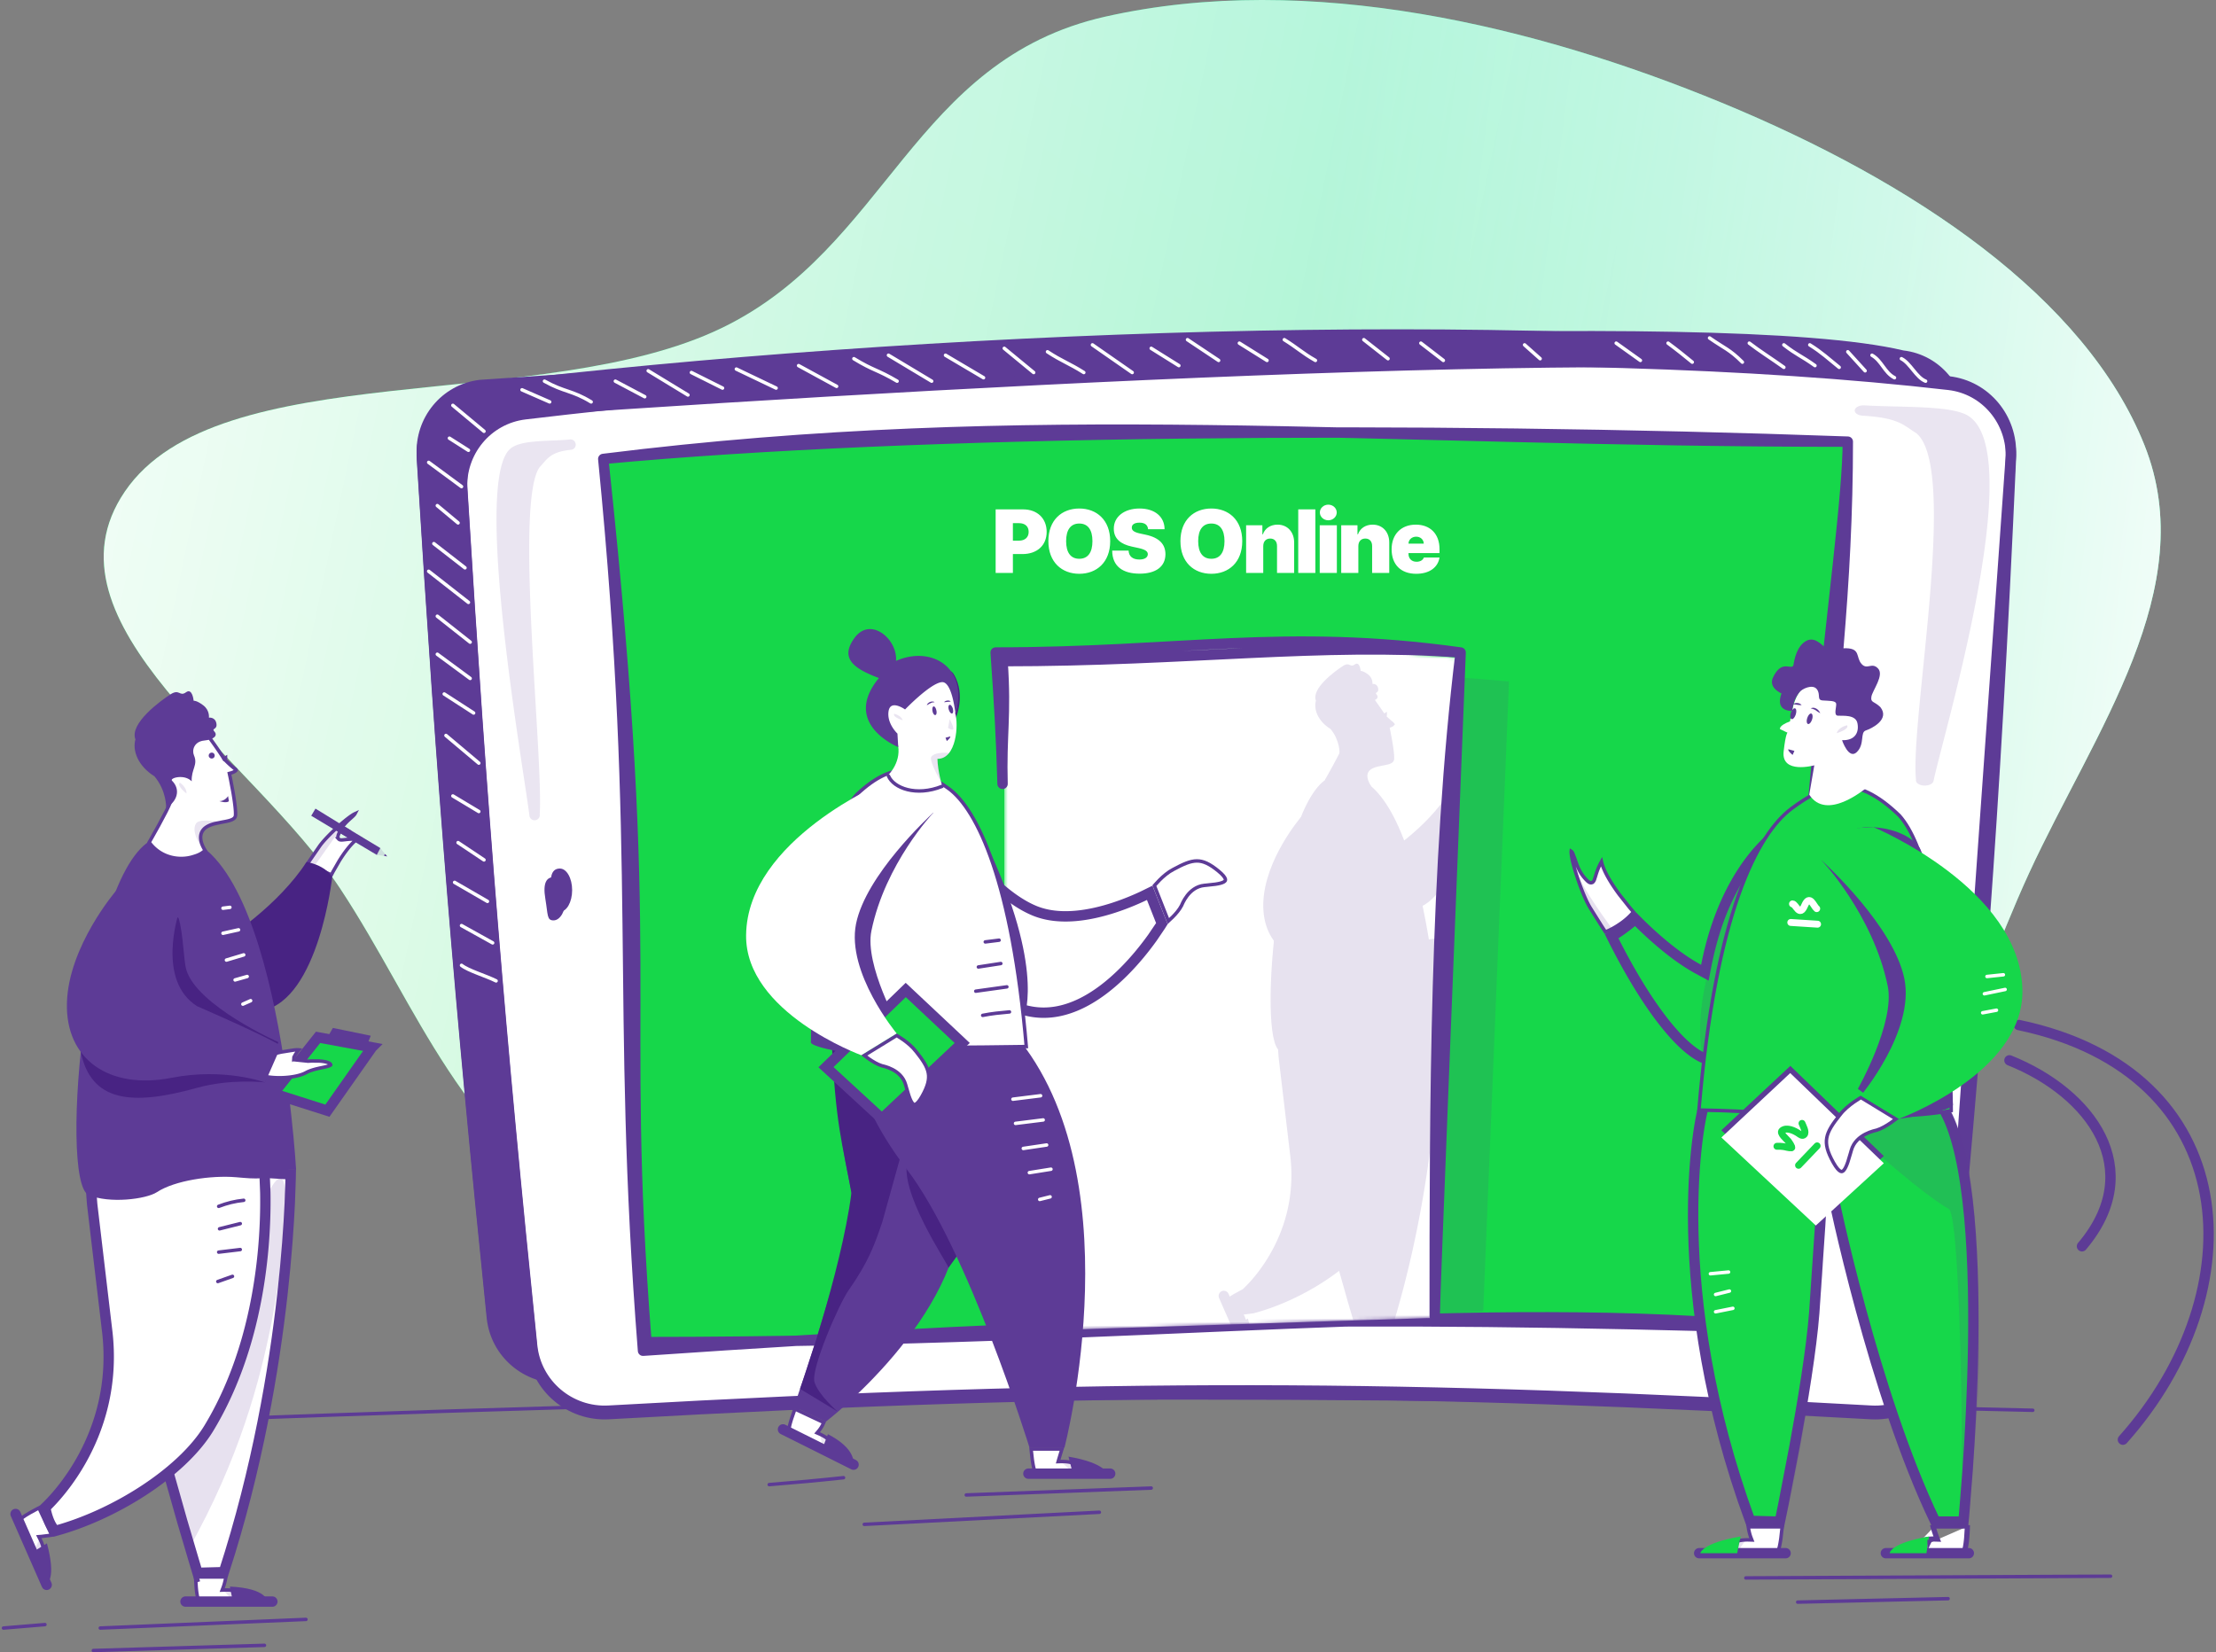 <?xml version="1.0" encoding="UTF-8"?> <svg xmlns="http://www.w3.org/2000/svg" xmlns:xlink="http://www.w3.org/1999/xlink" xmlns:v="https://vecta.io/nano" width="641" height="478" fill="none"><rect width="100%" height="100%" fill="#808080" stroke="none"/><style><![CDATA[.B{fill:#5d3b96}.C{stroke:#5d3b96}.D{fill:#fff}.E{stroke-width:3}.F{stroke-linecap:round}.G{opacity:.15}.H{opacity:.13}.I{fill:#16d74a}.J{stroke:#fff}.K{fill:#482383}.L{stroke-linejoin:round}.M{fill-rule:evenodd}]]></style><g class="M"><use xlink:href="#E" fill="url(#B)"></use><use xlink:href="#E" fill="url(#C)"></use><use xlink:href="#E" fill="url(#D)"></use></g><path d="M57 410.772c202.5-7.5 303-8.272 531-2.772" class="C F"></path><g class="B"><path d="M550.57 102.384c-113.268-13.102-283.251-6.837-411.83 8.506-10.948 1.306-18.876 10.974-18.2 21.979 5.954 96.853 10.887 157.253 20.245 248.466 1.147 11.176 10.948 19.445 22.164 18.814 144.842-8.147 230.789-7.495 365.153.005 11.28.629 21.105-7.749 22.169-18.997 8.588-90.812 13.512-151.281 18.255-257.338.482-10.769-7.247-20.196-17.956-21.435z"></path><path d="M550.57 101.384c-52.717-12.571-267.144-1.537-411.83 8.506-10.948 1.306-18.876 10.974-18.2 21.979 5.954 96.853 10.887 157.253 20.245 248.467 1.147 11.175 10.948 19.444 22.164 18.813 144.842-8.146 230.789-7.495 365.153.005 11.28.629 21.105-7.749 22.169-18.997l18.255-257.338c.482-10.769-7.247-20.196-17.956-21.435z"></path></g><g class="D"><use xlink:href="#F"></use><use xlink:href="#G"></use></g><g class="C E L"><use xlink:href="#F"></use><use xlink:href="#G"></use></g><g class="I"><path d="M185.998 390.772c-8-102 0-141.5-11.5-258 124-15.5 222.5-5 360-5 0 82.5-17.5 147.5-17.5 256.5-127.301-3.794-199.739-2.529-331 6.5z"></path><path d="M186.998 388.272c-8-102 3.5-106.5-12.5-255.5 90.5-8.5 235.5-9.5 360-5 0 30-17.5 126-17.5 256.5-90.5-9-183 4-330 4z"></path></g><path d="M174.498 132.772c11.5 116.5 3.5 156 11.5 258 131.261-9.029 203.699-10.294 331-6.5m-342.5-251.5c124-15.5 222.5-5 360-5m-360 5c16 149 4.5 153.5 12.5 255.5 147 0 239.5-13 330-4m-342.5-251.5c90.5-8.5 235.5-9.5 360-5m-17.5 256.5c0-109 17.5-174 17.5-256.5m-17.5 256.5c0-130.5 17.5-226.5 17.5-256.5" class="C E F L"></path><path d="M305.5 383.272l123.529-3.818 7.471-182.315c-44.388-3.891-73.321-3.754-131 0v186.133z" class="B H"></path><mask id="A" maskUnits="userSpaceOnUse" x="290" y="187" width="132" height="199"><path d="M290.5 385.272l124-4 7.5-191c-44.558-4.077-73.6-3.933-131.5 0v195z" class="D"></path></mask><g mask="url(#A)"><path d="M290.5 385.272l124-4 7.5-191c-44.558-4.077-73.6-3.933-131.5 0v195z" class="D"></path><g class="G"><path d="M395.024 388.686l-1.434.436 1.434-.437zm5.022-1.169l-5.332.141-.688-2.29-2.633-8.908-7.981-28.254c-2.899-10.684-5.789-21.917-7.945-31.595-1.918-8.611-3.223-15.862-3.475-20.403l36.601 3.142 6.225.383-.01.503a210.93 210.93 0 0 1-.195 5.601c-.228 4.841-.69 11.784-1.628 20.178-1.851 16.552-5.55 38.715-12.939 61.502zm-6.227.129c-.023-.002-.019-.002 0 0z" class="B C E"></path><path d="M386.258 356.974s4.267 22.901 6.219 25.755c11.39-20.228 15.91-37.855 18.296-49.739 2.712-13.473 4.592-32.112 2.17-32.69-1.555-.361-4.484 6.502-6.689 12.245-7.847 15.713-12.113 28.717-19.996 44.429z" class="B G"></path><path d="M359.723 379.801l-.741.062.337.663c1.104 2.172.993 3.657.67 4.569a3.38 3.38 0 0 1-.449.858l-.458-.896-1.713-3.416-1.687-3.567-.53-1.28-.128-.396-.015-.063c.015-.022.044-.059.095-.113.113-.118.283-.261.504-.425.44-.325 1.027-.689 1.625-1.033l1.634-.892.282-.146 2.721 5.802-.274.042-1.873.231z" class="B C"></path><path d="M354 374.92l6.917 15.754" class="C E F"></path><path d="M360.973 381.452l-3.218 1.963 3.218 6.971c0-.036 2.134-.987 0-8.934z" class="B"></path><path d="M359.419 380.3s-1.266 2.79-1.7 3.115c1.194-.794 2.429-.81 2.429-.81l-.729-2.305z" class="B G"></path><path d="M368.767 363.421c3.963-6.934 7.523-17.059 5.88-29.756l-3.26-27.566c-.277-3.284-.389-5.846-.313-7.707.038-.931.121-1.639.237-2.151.011-.048.022-.093.033-.135l31.147 2.678 6.122.499.394.031.01.146a90.08 90.08 0 0 1 .154 3.975c.062 3.409-.017 8.229-.582 13.851-1.131 11.263-4.202 25.646-11.907 38.369-2.986 4.92-8.272 9.774-14.549 13.851-6.018 3.908-12.839 7.032-19.18 8.784-.681-.734-1.194-1.826-1.55-2.969-.204-.656-.336-1.262-.418-1.711l.169-.164a37.42 37.42 0 0 0 1.956-2.072c1.594-1.813 3.677-4.488 5.657-7.953z" class="B C E"></path><path d="M424.161 232.651l-5.166-2.216.501-.752 2.235-3.25c.905-1.268 2.946-3.313 4.813-4.922.932-.802 1.797-1.477 2.436-1.884l-.567.522-.046.041c-.75.668-1.752 1.575-2.397 2.921h0l-.325.767c-.067.198-.124.429-.091.65a.74.74 0 0 0 .162.366c.095.112.21.179.318.218.192.07.408.069.578.059l.653-.066c.589-.07 1.341-.161 2.313-.104-1.411 1.189-2.748 3.08-3.749 4.695l-1.364 2.372-.304.583z" class="B C"></path><path d="M419.876 231.598s8.1-11.053 7.63-11.522c-1.519 1.264-5.28 3.973-9.185 10.583l1.555.939z" class="B G"></path><path d="M377.534 259.376s28.674-10.584 41.185-29.439c4.447.903 5.677 3.359 5.677 3.359s-2.965 27.091-15.44 29.692c-12.438 2.6-31.422-3.612-31.422-3.612z" class="B"></path><path d="M370.23 303.985c4.628 1.987 12.8.939 15.186-.614 3.942-2.601 12.041-3.793 17.609-3.323 4.303.361 7.449.795 9.799-1.842l3.544.18s-4.412-79.249-30.337-73.975c-16.271 3.25-22.599 76.648-15.801 79.574z" class="B"></path><path d="M409.424 278.953s-7.665-.867-15.114 1.228c-14.644 4.082-23.503 3.07-25.817-7.983l10.45-12.75s10.016-19.506 11.317-16.941c1.013 3.215 1.085 9.355 1.7 11.414 2.386 8.055 20.429 16.074 20.429 16.074s0 .795-2.965 8.958z" class="B"></path><path d="M432.635 271.405l-9.448 13.442-11.271-3.593 9.477-11.932 11.242 2.083z" class="B C E"></path><path d="M415.761 273.534a18.32 18.32 0 0 0 .499.037l-.499-.036-.035.483.482.05 2.784.289.048.005.047-.004h0 0 0 .002l.009-.001.036-.003.14-.01.513-.026 1.604.005c.602.031 1.202.101 1.686.233.513.14.767.316.85.459-.003.026-.02.037-.043.051-.223.132-.642.25-1.26.387l-.519.111c-1.108.235-2.518.533-3.628 1.145s-3.025 1.005-5.057 1.085c-1.898.075-3.801-.126-5.129-.609-.204-1.629-.03-2.626.173-3.198.108-.303.225-.492.304-.597l.044-.055.032-.008 4.189-.986 2.922-.467.78-.035c-.361.452-.586.794-.727 1.046-.1.179-.159.317-.195.422a1.16 1.16 0 0 0-.038.134l-.009.052c-.002.008-.003.015-.003.022l-.001.011-.001.004v.003.001zm8.194 1.54z" class="B C"></path><path d="M390.225 241.495s-4.917 14.81 4.122 20.517c16.199 7.08 18.694 8.814 18.694 8.814l-3.579 8.163s-8.932-3.359-20.791-1.047c-13.849 2.709-23.612-4.082-23.25-16.688s10.883-24.852 10.883-24.852l13.921 5.093zm38.437-18.493l-7.991-4.913-.94 1.589 8.135 4.877.796-1.553z" class="B"></path><path d="M400.676 206.819l-.422.269h0l-.001-.001-.003-.005-.012-.018-.047-.074-.184-.284-.677-1.02-2.216-3.152-2.65-3.286c-.429-.469-.835-.869-1.2-1.175-.372-.311-.67-.495-.886-.569l-.004-.002h0c-.505-.178-1.305-.215-2.269-.085-.951.128-2.005.412-2.99.824s-1.88.947-2.524 1.56-1.003 1.269-1.025 1.941c-.024.745.271 1.903.771 3.314l1.815 4.482.222.517 1.539 3.707.522 1.629c.104.438.169.894.065 1.249-.142.485-.526 1.312-.993 2.239l-1.625 3.063-1.525 2.729-.492.86-.024.042c2.543 3.423 6.614 3.995 9.492 3.128l.205-.064c.66-.2 1.615-.491 2.447-1.283l-.124-.204c-.198-.336-.442-.811-.615-1.349-.342-1.064-.441-2.535.895-3.557l.003-.003h0c.63-.474 1.398-.749 2.157-.941l1.631-.331.609-.111c.71-.136 1.278-.28 1.675-.503.363-.203.541-.445.564-.816.068-1.085-.244-3.28-.59-5.265l-.479-2.55-.161-.789-.046-.215-.012-.056-.003-.014v-.004l-.001-.001h0l.489-.105-.489.105-.1-.464.459-.124h0 0 0 0l.003-.001.014-.004c.013-.003.034-.01.06-.018l.217-.074c.18-.066.389-.158.555-.265.129-.083.182-.143.203-.171-.017-.027-.057-.073-.143-.142-.617-.467-1.228-1.023-1.681-1.457l-.551-.543-.155-.16-.042-.043-.011-.012-.003-.003-.001-.001h0 0l.364-.344zm0 0l-.422.269.025.04.033.035.364-.344zm2.234 2.733z" class="B C"></path><path d="M395.857 227.408s-3.146-4.045-1.7-6.068c.868-1.264 6.364-.109 6.364-.109s-1.88.687-4.845 1.445c-1.808 1.626.181 4.732.181 4.732z" class="B H"></path><path d="M387.478 217.909c2.35-1.301 3.363-3.974 1.302-6.033-.579-.578 2.748-1.553 4.375.145-.109-2.745 1.446-3.612.506-5.78-.506-1.192.072-3.07 2.278-3.287 2.242-.216 3.037-1.155 2.278-1.986s.687-.325.434-1.806-1.664-1.301-1.664-1.301.217-1.625-1.265-2.745-2.133-1.011-2.133-1.011-.254-2.926-1.7-1.879-1.41-.866-3.471.47-9.148 6.43-7.774 10.006c-.687 2.42.506 5.887 4.23 8.199 2.748 3.287 2.604 7.008 2.604 7.008zm9.609-11.198c.217.289.651.325.941.109s.325-.65.108-.939-.651-.325-.94-.109-.362.65-.109.939zm4.158 8.597c-.073.108-.724 1.12-1.953 1.12 1.808.542 2.133 0 2.133 0l-.18-1.12z" class="B"></path><path d="M391.998 214.73s-2.314-1.77-1.447-2.42c.615.469 1.519 1.372 1.447 2.42z" class="B H"></path></g></g><path d="M539.5 262.772c.5-6.5 4.848-16.496 10.381-17.36s8.072 4.417 9.33 17.488-5.691 19.803-12.842 16.33-7.369-9.958-6.869-16.458z" class="B H"></path><path d="M555.52 254.518c.678 4.07-.447 7.815-2.384 10.727-1.958 2.946-4.656 4.906-6.933 5.508a3.56 3.56 0 0 1-1.232.101c-3.157-1.548-4.71-3.694-5.472-6.161-.796-2.573-.752-5.57-.504-8.806.233-3.024 1.378-6.946 3.129-10.197.872-1.62 1.864-3.016 2.917-4.04.911-.886 1.809-1.436 2.663-1.669 1.578.553 3.017 1.834 4.28 3.882 1.599 2.595 2.804 6.261 3.536 10.655z" class="C D E"></path><g class="B"><path d="M165.499 257.522c0 3.452-1.588 6.25-3.545 6.25s-1.576-1.563-2.364-6.25.406-6.25 2.364-6.25 3.545 2.798 3.545 6.25z"></path><path d="M163.652 260.022c0 3.452-1.587 6.25-3.545 6.25s-1.575-1.563-2.363-6.25.406-6.25 2.363-6.25 3.545 2.798 3.545 6.25z"></path></g><g class="C E"><path d="M422.5 188.772c-7.5 61.5-7.5 132-7.5 192 0-5.499 4.5-115.499 7.5-192zm0 0c-51.173-7.101-81 .001-134.5 0 1.111 15.804 1.584 24.1 2 38-.416-13.9 1.111-19.696 0-35.5 53.5.001 92.5-5.499 132.5-2.5z" class="L"></path><path d="M581.256 306.761c23.503 9.401 39.88 31.456 20.98 53.793m11.834 55.945c38.372-42.977 35.021-106.323-30.124-119.958" class="F"></path></g><path d="M166.53 128.481a1.5 1.5 0 0 1-1.344 1.642c-6.17.617-6.936 2.787-9.064 5.007-7.337 9.773 1.044 83.134 0 100.5a1.5 1.5 0 1 1-2.979.357c-1.555-12.999-16.194-95.077-5.856-105.864 2.904-3.03 11.271-2.352 17.601-2.985a1.5 1.5 0 0 1 1.642 1.343zm369.983-9.86c-.14.823.883 1.556 2.286 1.639 10.5.616 11.804 2.782 15.425 4.999 12.485 9.757-1.777 82.999 0 100.337-.168.822.831 1.567 2.231 1.665s2.67-.488 2.838-1.309c2.647-12.978 27.558-94.922 9.966-105.692-4.941-3.025-19.181-2.349-29.952-2.98-1.403-.083-2.654.518-2.794 1.341z" class="H B M"></path><path d="M550 103.772c2.594 1.297 4.288 5.457 7 6.5m-15.5-7.5c2.811 1.569 3.631 5.065 6.5 6.5m-13.5-7.5l5 5.5m-16-7.5c3.53 2.201 5.29 3.932 8.5 6.5m-16-6.5c3.959 3.055 4.933 3.095 9 6m-19-6.5c2.975 2.297 6.5 4.5 10 7m-21.5-8.5c4.291 3.009 5.76 3.26 9.5 7m-21.5-5.5c2.406 1.772 4.7 3.606 7 5.5m-22-5.5l7 5m-33.5-4.5l4.5 4m-51-5.5l7 5.5m-30-5.5c3.637 2.238 5.292 3.904 9 6m30.5-5l6.5 5m-284 175c1.99 1.557 7 3 10 4.5m-10-16l9 5m-11-17.5l9.5 5.5m-8.5-17l7.5 5m-9-18.5l7.5 4.5m-9.5-22l9.5 8m-10-20l8.5 5.5m-10.5-17l9.5 7m-9.5-18l9.5 7.5m-12-20.5l11.5 9m-10-17l9 7m-8-18l6 5m-8.5-17.5l9.5 7m-3.5-14l5.5 3.5m-4.5-13l9 7.5m11-12l8 3.5m-1.5-6c5.753 3.225 7.876 2.571 13.5 6m7-6l8.5 4.5m1-7.5l11.5 7m1-6.5l9 4.5m4-5.5l11.5 5.5m6.5-6.5l11 6m5-8c5.808 3.549 6.639 3.043 12.5 6.5m-2.5-7.5l12.5 7.5m4-7.5l11 6.5m6-8.5l8.5 7m4-6c4.132 2.723 6.321 3.35 10.5 6m2.5-8l11.5 8m5.5-7l8 5m2.5-7.5l9 6m6-5l8 5" class="F J"></path><g class="C D"><path d="M339.394 251.53h0l.011-.006c2.902-1.567 4.898-2.443 6.787-2.454 1.856-.011 3.704.82 6.287 2.951 1.303 1.075 1.839 1.816 1.968 2.291.057.21.029.347-.03.453-.068.122-.207.26-.46.399-.518.284-1.341.482-2.356.633l-2.639.293-.572.054c-2.349.225-3.975 1.65-5.012 3-.521.677-.903 1.348-1.163 1.864l-.302.646-.082.19-.004.011-.031.072c-.606 1.214-1.684 2.454-2.638 3.408l-1.204 1.128-4.041-10.237.282-.331 1.259-1.345c1.059-1.054 2.472-2.274 3.94-3.02z"></path><path d="M330.668 259.222l1.895-.929 3.517 8.909-.413.657-2.295 3.387c-1.999 2.794-4.884 6.466-8.436 9.998-7.183 7.144-16.706 13.339-26.965 11.354l-.003-.001c-12.846-2.458-21.7-13.726-27.406-24.811-2.83-5.497-4.83-10.844-6.123-14.821-.646-1.987-1.114-3.627-1.42-4.766l-.338-1.314-.033-.135c1.023-4.789 2.131-7.924 3.191-9.918 1.094-2.059 2.036-2.719 2.599-2.908.506-.17 1.006-.058 1.54.294a4.14 4.14 0 0 1 1.142 1.161l.013.021.013.021c.028.041.063.096.107.163.801 1.227 4.302 6.595 9.209 12.388 5.131 6.056 11.987 12.81 19.056 15.62l.004.002c7.214 2.843 15.968 1.188 22.675-.997 3.396-1.107 6.358-2.38 8.471-3.375z" class="E"></path></g><path d="M296.354 293.749s6.149-15.293-12.895-53.365c2.249 11.665 12.895 53.365 12.895 53.365z" class="B"></path><g class="C"><path d="M229.951 407.635l8.324 3.896-.217.496a9.26 9.26 0 0 1-1.282 1.998l-.434.511.614.27c2.927 1.287 3.857 2.789 4.12 3.874.135.555.104 1.036.041 1.376l-.009.045-.048-.02-1.478-.632-4.528-1.981-4.637-2.156-1.602-.843-.472-.297-.131-.103c-.006-.024-.027-.109-.022-.302.007-.228.047-.527.118-.884.14-.711.389-1.584.662-2.442l.791-2.295.19-.511z" class="D"></path><path d="M226.486 413.523L246.9 423.73" class="E F"></path></g><g class="B"><path d="M239.477 414.915l-1.633 4.301 8.994 4.271c0-.046.99-4.271-7.361-8.572z"></path><path d="M237.158 414.451s.825 4.076.642 4.719c.505-1.791 1.678-2.864 1.678-2.864l-2.32-1.855z" class="H"></path><path d="M243.03 298.25s-3.626 15.66 3.12 45.695c2.249 8.955-16.474 63.009-16.474 63.009l9.178 4.363s39.511-30.173 39.328-63.285v-49.737H243.03v-.045z"></path></g><path d="M270.837 297.331l-15.602 56.12c-2.295 6.843-4.084 11.711-9.775 19.84-2.799 3.995-10.967 22.779-9.866 26.545 1.147 3.765 6.7 8.542 6.7 8.542l-10.876-6.568s11.794-33.249 14.868-56.671c-2.661-14.788-4.589-19.381-5.736-44.639 2.295-3.537 30.287-3.169 30.287-3.169zm3.535 69.439c.229-.551-15.236-23.009-11.61-31.643 12.528 15.891 15.419 26.361 15.419 26.361l-3.809 5.282z" class="K"></path><path d="M307.919 418.757s21.156-80.874-16.061-121.426l-45.661.459s-2.248 16.533 16.016 40.368c17.851 23.285 35.565 80.599 35.565 80.599h10.141z" class="B"></path><g class="C"><path d="M312.632 424.565c.453.434.733.872.901 1.206l-1.518.056-4.941.14-5.109.028-1.802-.079-.549-.067-.154-.035a1.12 1.12 0 0 1-.144-.263c-.09-.21-.182-.498-.27-.851-.176-.704-.327-1.6-.449-2.492l-.277-2.413-.053-.584h8.913l-.14.439-.771 2.551-.188.66.686-.024c3.19-.11 4.927.83 5.865 1.728z" class="D"></path><path d="M297.471 426.334h23.661" class="E F"></path></g><g class="B"><path d="M309.07 421.41l1.28 4.97h9.958c0-.045-.729-3.179-11.238-4.97z"></path><path d="M306.75 422.802s3.508 2.89 3.599 3.533l-.351-3.533h-3.248z" class="H"></path></g><path d="M235.087 300.506l.002-.229.02-1.844.172-6.694c.199-5.602.598-13.214 1.403-21.26s2.014-16.519 3.827-23.84c1.818-7.335 4.223-13.43 7.371-16.822 5.518-5.178 10.051-7.059 14.197-6.96 4.171.099 8.069 2.201 12.322 5.267 4.141 3.008 8.767 9.811 12.863 21.908 4.06 11.989 7.577 29.115 9.602 52.74l-4.861.063c-18.509.25-40.755.549-56.918-2.329z" class="C D"></path><path d="M269.92 235.194s-13.859 14.65-17.851 34.077c-2.065 9.919 8.077 27.922 8.077 27.922l-11.014 8.129s-14.593-2.113-14.593-3.812 6.923-61.866 10.961-67.01c2.249-5.235 9-6.5 9-6.5 1.01-.092 7.252-2.175 10.969 1.224 1.468 1.332 3.992 4.868 4.451 5.97z" class="B"></path><g class="C"><path d="M238.927 308.739l23.071-22.333 16.333 15.335-23.244 21.876-16.16-14.878z" class="E I"></path><path d="M264.935 304.157h0l.005.006c2.048 2.579 3.252 4.406 3.588 6.276.331 1.84-.165 3.815-1.795 6.715-.835 1.463-1.469 2.116-1.912 2.323-.195.091-.333.086-.447.047-.13-.046-.289-.159-.469-.386-.368-.462-.706-1.238-1.032-2.213l-.71-2.382-.204-.722c-.626-2.274-2.308-3.627-3.819-4.413-.758-.395-1.487-.654-2.044-.82l-.694-.186-.21-.049-.007-.001-.066-.015-.02-.005c-1.274-.391-2.676-1.236-3.781-2.008l-1.326-.989 9.384-5.769.365.218 1.527 1.009c1.212.861 2.656 2.044 3.667 3.364z" class="D"></path></g><path d="M255.925 226.193s-39.787 16.717-40.108 44.318c-.321 22.457 33.316 34.765 33.316 34.765l10.233-6.292s-14.593-17.589-11.747-31.734c2.891-14.145 20.925-30.816 22.302-32.102 1.423-1.24 6.562-8.312-13.996-8.955z" class="D"></path><path d="M273.271 198.5s2.937 2.526 2.937 5.557v4.271s2.983-5.971.368-11.941-3.305 2.113-3.305 2.113z" class="K"></path><path d="M256.934 224.218s4.222-3.996 2.616-9.507c-.688-2.388-.688-3.031-.688-3.031s-5.415-.964-3.58-6.246 14.18-14.374 17.392-12.354c3.259 2.021 5.14 9.002 3.626 13.273 1.009 3.123.413 13.272-5.14 13.18.092 3.628 1.377 7.853 1.377 7.853-.78.919-1.469 1.195-2.662 1.424-3.12.735-9.545-2.48-12.941-4.592z" class="D"></path><path d="M257 224.5c1.5 3.5 8 6 15.5 3" class="C F"></path><g class="B"><path d="M259.825 216.135s-16.566-6.659-5.599-19.977c-7.342-2.756-11.289-5.695-7.113-11.527 4.635-6.476 12.574.275 12.069 6.567 10.096-4.501 21.11 1.791 17.209 15.339-.734-5.833-2.111-9.415-3.992-9.185-3.304.321-10.601 7.899-10.601 7.899s-4.222-3.031-4.772.505c-.551 3.582 2.569 6.476 2.569 6.476l.23 3.903zm14.044-1.745s1.193-1.01 1.01-1.332l-1.377.368.367.964zm-4.129-8.634c.137.689.504 1.194.826 1.102.321-.046.458-.689.275-1.378-.138-.689-.505-1.194-.826-1.102-.275.092-.413.689-.275 1.378zm4.723-.413c.23.689.643 1.194.964 1.056.321-.092.367-.735.184-1.423-.23-.689-.643-1.195-.964-1.057s-.413.735-.184 1.424zm-4.128-2.205c-.184-.137-.413-.183-.643-.183a1.85 1.85 0 0 0-.688.137 1.65 1.65 0 0 0-.551.368c-.184.138-.275.367-.367.551a2.49 2.49 0 0 0 .597-.322l.55-.275c.184-.092.367-.138.551-.23.092.046.321 0 .551-.046zm4.68-.183c-.275-.276-.642-.322-1.009-.276s-.689.184-.918.459c.367 0 .642-.046.964-.092.321 0 .596-.045.963-.091z"></path><path d="M261.112 208.374s-3.029-.919-2.433-1.883c.826.229 2.111.826 2.433 1.883zm13.581-.322s1.469 2.756.964 2.985c-.459.23-1.423-.459-1.423-.459l.459-2.526zm-2.432 18.279s-3.717-6.384-2.845-7.44c1.239-1.516 5.139-1.057 5.139-1.057s-1.055 1.929-3.35 1.654a61.7 61.7 0 0 0 1.056 6.843z" class="H"></path><path d="M110.023 245.355l-10.444-6.298-1.176 1.974 10.586 6.298 1.035-1.974z"></path></g><g class="C"><path d="M64.533 459.321l-.27.705.755-.026c3.209-.114 4.903.791 5.792 1.646a3.97 3.97 0 0 1 .831 1.13l-1.549.058-4.969.143-5.141.029-1.816-.081-.554-.068-.159-.037a1.02 1.02 0 0 1-.132-.255 5.34 5.34 0 0 1-.236-.851c-.146-.705-.255-1.604-.333-2.499l-.155-2.42-.022-.567h8.772l-.136.683c-.156.734-.385 1.647-.677 2.41z" class="D"></path><path d="M53.66 463.342h25.124" class="E F"></path></g><g class="B"><path d="M66.5 459l.85 4.342h10.021c0 .047 0-3.842-10.871-4.342z"></path><path d="M64.5 460s2.709 2.684 2.85 3.342c-.282-1.833 0-3.342 0-3.342H64.5z" class="G"></path></g><path d="M83.68 339.717l.413.018-.019 1.097-.255 7.3c-.296 6.307-.898 15.351-2.121 26.284-2.418 21.63-7.261 50.623-16.953 80.416l-7.574.195h-.031l-.032-.105-.96-3.197-3.427-11.594-10.387-36.772c-3.773-13.905-7.536-28.528-10.343-41.131-2.567-11.526-4.301-21.224-4.558-27.144l48.134 4.135 8.113.498zM57.447 456.043l-1.434.437 1.434-.437z" class="C D E"></path><path d="M46.473 414.65s5.552 29.798 8.092 33.511c14.82-26.32 20.701-49.256 23.807-64.719 3.529-17.531 5.975-41.784 2.823-42.536-2.023-.47-5.834 8.461-8.704 15.934-10.21 20.445-15.761 37.365-26.018 57.81z" class="B G"></path><g class="C"><path d="M11.959 444.502l-.741.061.337.664c1.453 2.857 1.316 4.832.879 6.063-.215.606-.509 1.051-.752 1.345l-.705-1.376-2.229-4.447-2.198-4.646-.693-1.676-.172-.528-.032-.151c.012-.022.053-.094.174-.221.155-.162.384-.354.675-.569.579-.429 1.35-.905 2.129-1.354l2.131-1.164.507-.261 3.69 7.871-.555.087-2.447.302z" class="D"></path><path d="M4.5 438l9 20.5" class="E F"></path></g><g class="B"><path d="M13.574 446.5l-4.187 2.554 4.187 9.071c0-.047 2.776-1.284 0-11.625z"></path><path d="M11.551 445s-1.647 3.631-2.211 4.054C10.893 448.02 12.5 448 12.5 448l-.949-3z" class="G"></path></g><g class="C D"><path d="M75.596 339.132l.902.071.039.582.202 5.192c.081 4.45-.022 10.74-.759 18.076-1.476 14.691-5.484 33.481-15.558 50.115-3.933 6.48-10.873 12.842-19.071 18.166-7.947 5.162-16.967 9.278-25.339 11.558-1.06-1.033-1.812-2.634-2.311-4.236a19.57 19.57 0 0 1-.563-2.312l-.036-.208.391-.376c.62-.606 1.492-1.5 2.521-2.672 2.058-2.341 4.749-5.796 7.308-10.274 5.12-8.959 9.717-22.036 7.595-38.437l-4.245-35.888c-.36-4.278-.508-7.634-.408-10.084.05-1.226.16-2.177.32-2.881.05-.224.103-.408.154-.558l40.895 3.517 7.964.649z" class="E"></path><path d="M95.861 253.076l-7.017-3.01.752-1.13 2.91-4.232c1.188-1.665 3.856-4.336 6.288-6.431 1.214-1.046 2.347-1.93 3.187-2.464a5.94 5.94 0 0 1 .717-.403c-.04.076-.1.164-.185.269-.244.299-.611.627-1.082 1.046l-.067.059c-.976.87-2.258 2.032-3.082 3.753v.001l-.416.98c-.085.254-.15.525-.112.776.021.138.074.279.177.402a.82.82 0 0 0 .349.239c.22.08.474.08.692.068l.827-.084c.842-.101 1.962-.236 3.431-.109-1.921 1.503-3.767 4.095-5.14 6.31l-1.769 3.078-.459.882z"></path></g><path d="M90.217 251.512s10.539-14.382 9.928-14.993c-1.976 1.645-6.869 5.17-11.951 13.771l2.023 1.222z" class="B G"></path><path d="M35.123 287.656s37.31-13.771 53.589-38.305c5.787 1.175 7.387 4.371 7.387 4.371s-3.858 35.25-20.09 38.634c-16.185 3.384-40.885-4.7-40.885-4.7z" class="K"></path><path d="M25.619 345.701c6.022 2.585 16.655 1.222 19.76-.799 5.128-3.384 15.667-4.935 22.913-4.324 5.599.47 9.692 1.034 12.75-2.397l4.611.235s-5.74-103.119-39.474-96.257c-21.172 4.23-29.406 99.735-20.56 103.542z" class="B"></path><path d="M76.619 313.129s-9.974-1.128-19.666 1.598c-19.055 5.311-30.582 3.995-33.593-10.387l13.597-16.591s13.032-25.38 14.726-22.043c1.317 4.183 1.412 12.173 2.211 14.852 3.105 10.481 26.583 20.915 26.583 20.915s0 1.034-3.858 11.656z" class="K"></path><path d="M107.594 302.993l-12.89 18.337-15.605-4.975 12.908-16.25 15.588 2.888z" class="C E I"></path><path d="M96.286 297.384l-1.882 3.29 11.245 2.914 1.6-3.948-10.963-2.256z" class="B"></path><path d="M85.013 306.09s0 .001.499.036l-.499-.035-.035.483.482.05 3.623.376.047.005.047-.004h0 0 0l.003-.001.011-.001.047-.003.184-.014.671-.034 2.101.007c.787.04 1.58.132 2.225.307.674.184 1.056.426 1.197.668.047.079.054.121.055.136-.006.011-.038.06-.165.135-.314.187-.885.345-1.684.522l-.68.146c-1.444.305-3.253.688-4.676 1.473-1.475.814-3.994 1.326-6.647 1.43-2.52.099-5.059-.173-6.817-.833-.285-2.192-.056-3.539.222-4.322.145-.408.305-.667.417-.816l.095-.115.086-.022 5.459-1.286 3.819-.609c.539-.048.991-.061 1.333-.032-.578.7-.918 1.21-1.119 1.57a3.27 3.27 0 0 0-.243.524c-.021.063-.036.116-.045.158l-.01.058-.003.023-.001.011v.005.002.002zm10.66 1.983z" class="C D"></path><g class="B"><path d="M51.636 264.39S45.237 283.66 57 291.086c21.078 9.212 24.324 11.468 24.324 11.468l-4.658 10.622s-11.621-4.371-27.053-1.363c-18.02 3.525-30.723-5.311-30.252-21.714s14.162-32.336 14.162-32.336l18.114 6.627zm50.012-24.064l-10.397-6.392-1.223 2.068 10.586 6.345 1.035-2.021z"></path><path d="M112 247.752c-.189-.094-2.024-2.444-2.024-2.444l-1.035 2.021 3.059.423z" class="G"></path><path d="M112.001 247.752l-.565-.658s-.376.188-.282.517a9.06 9.06 0 0 0 .847.141z"></path></g><path d="M65.233 219.27l-.363.344h0 0l.001.001.004.004.014.015.054.056.201.206.714.705c.587.563 1.378 1.281 2.175 1.885.154.122.217.212.241.261.018.037.015.05.013.056-.012.049-.09.173-.343.336-.23.148-.513.271-.752.36l-.289.098-.082.025-.02.005-.004.001v.001h0 0 0l-.458.123.1.465.489-.106-.489.106h0v.001l.001.005.004.018.016.073.059.281.21 1.027.624 3.322c.45 2.578.859 5.453.77 6.886-.034.545-.304.9-.811 1.184-.54.303-1.302.494-2.225.671l-.8.146-2.106.427c-.979.248-1.957.6-2.752 1.199l-.003.002c-1.662 1.273-1.55 3.103-1.113 4.463.221.687.533 1.294.788 1.726l.224.363c-1.131 1.124-2.452 1.525-3.333 1.793l-.267.082c-3.814 1.15-9.225.382-12.574-4.204l.08-.139.639-1.119 1.984-3.549 2.112-3.981c.609-1.208 1.102-2.272 1.282-2.888.123-.42.048-.978-.087-1.548-.142-.597-.379-1.312-.674-2.101-.523-1.398-1.247-3.076-1.999-4.817l-.29-.672c-.856-1.988-1.722-4.026-2.365-5.841-.65-1.836-1.044-3.368-1.012-4.368.03-.928.525-1.816 1.381-2.631s2.034-1.515 3.329-2.058 2.678-.915 3.928-1.084c1.264-.17 2.333-.125 3.023.119h0l.004.001c.307.105.712.359 1.201.768.482.403 1.014.93 1.576 1.543 1.123 1.226 2.336 2.769 3.458 4.287a115.99 115.99 0 0 1 2.887 4.107l.881 1.33.24.369.062.097.016.024.004.006.001.002h0l.422-.269zm0 0l-.364.343-.032-.034-.025-.04.421-.269z" class="C D"></path><g class="B"><path d="M58.964 246.06s-4.093-5.264-2.211-7.896c1.129-1.645 8.281-.141 8.281-.141s-2.447.893-6.305 1.88c-2.352 2.115.235 6.157.235 6.157z" class="H"></path><path d="M48.06 233.699c3.058-1.692 4.375-5.17 1.694-7.849-.753-.752 3.576-2.021 5.693.188-.141-3.572 1.882-4.7.659-7.52-.659-1.551.094-3.995 2.964-4.277 2.917-.282 3.952-1.504 2.964-2.585s.894-.423.565-2.35-2.164-1.692-2.164-1.692.282-2.115-1.647-3.572-2.776-1.316-2.776-1.316-.329-3.807-2.211-2.444-1.835-1.128-4.517.611-11.903 8.366-10.115 13.019c-.894 3.149.659 7.661 5.505 10.669 3.576 4.277 3.388 9.118 3.388 9.118zm12.505-14.57c.282.376.847.423 1.223.141s.423-.846.141-1.222-.847-.423-1.223-.141-.471.846-.141 1.222zm5.409 11.186c-.094.141-.941 1.457-2.541 1.457 2.352.705 2.776 0 2.776 0l-.235-1.457z"></path><path d="M53.942 229.563s-3.011-2.303-1.882-3.149c.8.611 1.976 1.786 1.882 3.149z" class="H"></path></g><g class="C"><path d="M464.256 269.4l.13.196c1.164-.461 2.545-1.154 4.004-2.15h0l.008-.005c1.836-1.203 3.178-2.519 4.096-3.603l-.075-.085-.963-1.118-3.003-3.785c-1.119-1.508-2.28-3.205-3.237-4.894-.902-1.589-1.639-3.198-1.979-4.652-.954 1.694-1.383 3.106-1.698 4.143l-.313.965c-.094.248-.214.514-.398.702a.89.89 0 0 1-.395.24.88.88 0 0 1-.475-.004c-.272-.075-.528-.265-.77-.484-.254-.23-.548-.545-.894-.942h0l-.004-.004c-1.508-1.771-2.181-3.757-2.682-5.269l-.025-.077-.665-1.752c-.154-.292-.293-.454-.425-.538-.028.266-.003.699.088 1.29.187 1.212.623 2.921 1.201 4.795 1.158 3.755 2.854 8.059 4.165 10.21l3.337 5.326.972 1.495zm-.906-20.294h0z" class="D"></path><path d="M493.541 279.408l-.39 1.996-1.792-.962c-4.874-2.618-9.708-6.536-13.289-9.754a112 112 0 0 1-4.35-4.126l-.665-.673c-.568.479-1.322 1.101-2.17 1.763-1.382 1.079-3.099 2.334-4.692 3.228 5.875 11.843 12.233 21.898 18.078 28.359 3.042 3.362 5.855 5.65 8.301 6.761 2.394 1.087 4.247.984 5.744-.087 1.836-1.325 3.762-3.659 5.644-6.556 1.864-2.87 3.608-6.174 5.111-9.323a142.92 142.92 0 0 0 3.621-8.289l1.01-2.598.264-.711.067-.183.016-.046.003-.008v-.001l.001-.002v-.001l.001-.001h0l.005-.014.022-.065.089-.261.331-1.013a93.96 93.96 0 0 0 1.089-3.692c.845-3.092 1.827-7.265 2.387-11.621.563-4.377.686-8.834-.116-12.541-.724-3.35-2.157-5.909-4.538-7.369-.395.308-.944.759-1.61 1.365-1.47 1.338-3.509 3.435-5.732 6.433-4.441 5.99-9.63 15.602-12.44 29.992z" class="E I"></path></g><path d="M492.542 305.113s-5.897-16.844 14.529-57.476c-2.406 12.481-14.529 57.476-14.529 57.476zm-25.899-36.034s-9.623-12.621-10.944-18.017c-.519-1.736-1.415-2.486-1.415-2.486.472 2.111 1.132 4.363 1.981 6.756 1.651 5.959 6.039 11.871 7.925 14.827 1.416-.141 2.453-1.08 2.453-1.08z" class="G B"></path><g class="C"><path d="M567.852 448.822h.001zm0 0c.016-.019.078-.09.161-.295.092-.225.179-.534.26-.912.159-.754.276-1.713.361-2.668l.166-2.581.025-.64m-.973 7.096c-.002-.001-.051.019-.184.044-.145.027-.343.052-.592.074l-1.94.086c-1.555.031-3.537.011-5.493-.03l-5.311-.154-1.688-.064m16.181-7.052h.5c-.055 1.668-.3 6.971-1.213 7.523-.923.585-13.013.129-15.667.022l.017-.055c.035-.102.092-.254.182-.438m16.181-7.052h-9.39m9.39 0h-9.39m-6.791 7.052a4.9 4.9 0 0 1 1.016-1.381c1.023-.986 2.903-2.011 6.324-1.897l.759.025-.276-.707a36.53 36.53 0 0 1-.85-2.485l-.182-.607m-6.791 7.052c-.013 0-.027-.001-.039-.001l-.482-.02-.019-.001c.482-1.12 2.168-3.762 7.358-3.765l.073.191.466-.182.016-.5-.207-.005c-.383-1.047-.716-2.149-.896-2.769h.521" class="D"></path><path d="M528.533 345.041l1.47-.298.001.002.001.008.007.031.025.125.104.498.409 1.928 1.604 7.18c1.407 6.107 3.473 14.642 6.111 24.349 5.204 19.145 12.611 42.77 21.541 61.331h.02.046.047.046.046.046.046.045.046.045.045.045.045.045.045.044.044.045.044.044.043.044.044.043.043.043.043.043.043.042.043.042.042.042.042.042.041.042.041.041.041.041.041.04.041.04.04.041.039.04.04.04.039.039.039.039.039.039.039.038.038.039.038.038.038.037.038.037.038.037.037.037.036.037.037.036.036.036.036.036.036.036.035.036.035.035.035.035.034.035.035.034.034.034.034.034.034.033.034.033.033.034.033.032.033.033.032.033.032.032.032.032.032.031.032.031.031.032.031.031.03.031.031.03.03.03.031.029.03.03.03.029.029.03.029.029.029.029.028.029.028.029.028.028.028.028.027.028.028.027.027.027.027.027.027.027.026.027.026.027.026.026.026.026.025.026.025.026.025.025.025.025.025.025.024.025.024.024.025.024.024.023.024.024.023.024.023.023.023.023.023.023.023.022.023.022.022.022.023.021.022.022.022.021.022.021.021.021.021.021.021.021.02.021.02.02.021.02.02.02.019.02.02.019.02.019.019.019.019.019.019.019.018.019.018.018.019.018.018.018.018.017.018.018.017.017.018.017.017.017.017.017.016.017.016.017.016.016.017.016.016.015.016.016.015.016.015.016.015.015.015.015.015.015.014.015.014.015.014.005l.275-2.997.924-11.679c.691-9.769 1.431-23.027 1.628-36.999.197-13.979-.15-28.634-1.623-41.207-.736-6.286-1.75-12.021-3.107-16.875-1.266-4.528-2.807-8.205-4.634-10.841-6.499-.094-14.101.129-22.463.374l-8.613.242c-11.744.303-24.571.468-37.529-.215-.173.601-.384 1.449-.616 2.556-.398 1.904-.836 4.477-1.229 7.663-.787 6.371-1.392 15.169-1.155 25.946.47 21.351 4.246 50.453 16.452 83.828l8.504.234.073.001.12-.581.999-4.898 3.138-16.29c2.359-12.822 4.904-28.198 5.699-38.62l1.697-25.069.424-7.22.106-1.923.026-.494.007-.126.002-.031v-.008-.002h0l1.498.077zm0 0l1.47-.298-2.968.221 1.498.077zm-12.501 96.701l-1.467-.311v-.001l.001-.006.005-.021.001-.006c-.006.025-.011.051-.016.077l.009-.043 1.467.311z" class="E I"></path></g><path d="M564.197 441.695s2.595-.563 3.161-1.689.141-86.05-3.538-90.179c-11.416-6.568-36.89-30.92-36.89-30.92l5.425-.234 29.861-.563s6.793 6.099 8.916 33.594c1.085 18.862 1.887 41.43.99 53.207l-2.783 36.784h-5.142zm-36.889-76.196l-13.586 74.413c-1.463 1.69-1.982 1.643-1.982 1.643l4.293.094c2.972-12.856 5.661-26.885 7.784-42.04 1.651-11.965 2.783-23.366 3.491-34.11zm1.416-20.364l-2.265-26.04-6.793-.235s.378 23.695 1.84 23.882c1.415.141 7.218 2.393 7.218 2.393z" class="G B"></path><path d="M564.404 321.306l-.002-.362-.024-2.225-.202-8.07c-.233-6.754-.701-15.932-1.644-25.633s-2.357-19.92-4.481-28.754c-2.128-8.848-4.947-16.222-8.648-20.335-6.478-6.253-11.811-8.535-16.698-8.411-4.913.125-9.499 2.68-14.485 6.399-4.889 3.647-10.411 11.155-15.307 24.997-4.862 13.749-9.091 33.703-11.48 62.223 6.811.086 14.274.474 21.932.872l15.259.717c12.858.475 25.443.444 35.78-1.418z" class="C I"></path><g class="F"><path d="M518.5 261.5c.987.006 2 4.001 3.5.501s2.592.189 3.5.87m-7.5 4l7.75.5" stroke-width="2" class="J"></path><path d="M569.501 449.343h-24" class="C E"></path></g><path d="M558.001 444.5l-.738 4.843h-10.662s.126-2.919 11.4-4.843z" class="I"></path><path d="M559.001 445.5s-1.597 3.139-1.691 3.843c.33-1.971.191-3.843.191-3.843h1.5z" class="B"></path><g class="C"><path d="M506.469 444.818l.276.707-.759-.025c-3.422-.114-5.201.911-6.128 1.882a4.34 4.34 0 0 0-.889 1.359l-.014.035 1.742.066 5.312.154 5.493.03 1.939-.086.592-.074a1.33 1.33 0 0 0 .18-.043 1.14 1.14 0 0 0 .17-.304c.098-.229.196-.542.29-.921.188-.757.348-1.718.476-2.673l.29-2.584.054-.615h-9.788l.109.664c.131.718.341 1.626.655 2.428z" class="D"></path><path d="M516.501 449.343h-25" class="E F"></path></g><path d="M503.503 444.5l-1.008 4.843h-10.661s.394-2.919 11.669-4.843z" class="I"></path><g class="B"><path d="M505.001 445.5s-2.365 3.139-2.459 3.843l.459-3.843h2z" class="G"></path><path d="M526.884 248.857s14.859 15.624 19.152 36.362c2.217 10.604-8.633 29.794-8.633 29.794l11.794 8.68s15.661-2.252 15.708-4.035c0-1.783-5.519-69.159-9.812-74.648s-13.161-5.678-13.161-5.678c-1.085-.093-6.227-.422-10.237 3.238-1.604 1.407-4.292 5.161-4.811 6.287zm-28.964 78.136l19.954-18.627 27.03 26.087-19.624 18.017-27.36-25.477z"></path></g><path d="M497.93 329.072l19.907-18.627 27.077 26.087-19.671 18.017-27.313-25.477z" class="D"></path><path d="M514 331.625c.848-.014.915-.043 1.806.069.749.095 1.637.438 2.402.368.429-.038-.842-1.826-.958-1.972-.387-.487-2.608-2.294-1.764-2.993 1.318-1.09 3.627.032 4.778.82.423.289 1.104.868 1.611.333.695-.733-.362-2.549-.625-3.25m-1 12.125l5.375-5.625" stroke="#16d74a" stroke-width="2" class="F"></path><path d="M532.28 322.449h0l-.006.008c-2.2 2.752-3.498 4.703-3.862 6.704-.358 1.97.178 4.084 1.926 7.19.881 1.566 1.559 2.273 2.041 2.5.215.101.372.098.504.053.149-.052.324-.178.521-.422.4-.497.766-1.33 1.119-2.37l.792-2.636.191-.675c.665-2.414 2.463-3.853 4.078-4.69.811-.42 1.589-.696 2.184-.873l.741-.198.226-.052.004-.001.071-.016c.011-.002.018-.004.021-.005 1.385-.424 2.899-1.324 4.094-2.148l1.504-1.111-10.14-6.19-.415.246-1.646 1.078c-1.305.922-2.861 2.189-3.948 3.608z" class="C D"></path><path d="M541.931 239.286s42.739 17.829 43.07 47.294c.33 23.976-35.758 37.113-35.758 37.113l-10.991-6.709s15.709-18.768 12.595-33.876c-3.113-15.061-22.454-32.843-23.964-34.251-1.462-1.36-6.981-8.868 15.048-9.571z" class="I"></path><path d="M523.344 229.902l1.463-8.492s-9.624 2.674-8.869-4.036c.613-5.395 1.132-5.395 1.132-5.395l-2.17-1.032s-.519-.986 2.878-2.253c.472-2.158.896-6.662 3.255-9.102 2.311-2.487 3.679-5.536 10.897-3.143 9.387 3.518 4.528 21.066 4.528 21.066l3.019 10.745c-.094-.047-11.132 9.384-16.133 1.642z" class="D"></path><g class="B"><path d="M532.826 214.137s1.934 5.771 4.293 3.425.849-5.677 2.595-6.24c1.698-.563 7.028-3.191 4.198-6.757-1.84-1.783-2.877-1.22-2.594-3.003s3.773-6.193 1.934-8.163-3.161.563-4.812-1.361-.236-4.411-4.434-4.504-4.435 1.219-5.85 0-3.491-3.566-5.944-1.971c-2.453 1.548-3.16 5.067-3.443 6.85-.519 1.689-3.397-1.97-5.991 3.754-1.18 2.909 2.547 4.457 2.547 4.457s-2.217 4.974 3.019 5.067c.519-2.205.519-3.237 2.123-5.395.708-.986 3.821-2.487 5.048-.939s-.095 3.144 1.698 3.285 3.774 0 3.915.938-.849 3.425.519 3.472c1.368.094 5.236-.422 5.661 2.299.472 2.581-.755 4.927-4.482 4.786zm-14.293 4.269s-1.51-1.22-1.227-1.642l1.746.469-.519 1.173z"></path><path d="M524.147 208.178c-.283.845-.802 1.408-1.179 1.267s-.472-.892-.189-1.736.802-1.408 1.179-1.267.472.938.189 1.736zm-4.717-1.454c-.283.844-.802 1.454-1.226 1.313-.378-.14-.472-.938-.189-1.783s.802-1.454 1.226-1.313c.378.093.472.891.189 1.783zm4.341-1.783c.236-.141.566-.188.849-.188a2.35 2.35 0 0 1 .802.281 2.48 2.48 0 0 1 .66.563c.189.235.33.47.425.751l-.661-.422c-.236-.141-.424-.282-.613-.422s-.424-.235-.66-.329c-.283-.094-.519-.187-.802-.234zm-5.049-1.22c.33-.329.802-.376 1.274-.329.424.047.849.235 1.132.61-.472 0-.802-.047-1.227-.094-.33-.093-.707-.093-1.179-.187z"></path><path d="M531.271 212.119s3.774-1.126 3.019-2.299c-1.038.235-2.595.939-3.019 2.299z" class="G"></path></g><g class="F"><path d="M63.25 349c2.403-.917 4.7-1.495 7.25-1.75m-7 8.25l6-1.5m-6.25 8.25l6.25-.75m-6.5 9.25l4.25-1.5" class="C"></path><path d="M64.5 262.75l2-.25m-2 7.5l4.5-1m-3.5 8.75l5-1.5M68 283.5l3.5-1m-1.25 8l2.25-1" class="J"></path><path d="M285 272.5l4-.5m-6 7.75l6.5-1m-7.25 8l9-1.25m-7 8.25c2.615-.533 5.108-.76 7.75-1" class="C"></path><path d="M293 318l8-1m-7.25 8l8-1m-5.75 8.25l6.75-1m-5 8l6.25-1m-3.25 8.75l3-.75m191 22.25l5.25-.5m-3.75 6.5l4-1m-4 6l5-1m73.5-96l4.75-.5m-5.5 5.5l6-1.25m-6.5 6.75l4-.75" class="J"></path><path d="M505 456.5l105.5-.5m-90.5 7.5l43.5-1M29 471l59.5-2.5M13 470l-12 1m26 6.5l49.5-1.5m203-43.5l53.5-2m-89-3c-7.169.778-14.319 1.425-21.5 2M250 441l68-3.5" class="C"></path></g><path d="M288 165.749h4.991v-5.458h2.765c4.192 0 7.002-2.469 7.002-6.427 0-3.914-2.738-6.5-6.823-6.5H288v18.385zm4.991-9.336v-5.063h1.759c1.751 0 2.801.934 2.801 2.514 0 1.57-1.05 2.549-2.801 2.549h-1.759zm28.144.144c0-6.14-3.95-9.444-8.941-9.444-5.027 0-8.941 3.304-8.941 9.444 0 6.104 3.914 9.443 8.941 9.443 4.991 0 8.941-3.303 8.941-9.443zm-5.135 0c0 3.303-1.329 5.098-3.806 5.098s-3.806-1.795-3.806-5.098 1.328-5.099 3.806-5.099 3.806 1.795 3.806 5.099zm16.09-3.447h4.776c-.018-3.609-2.801-5.997-7.253-5.997-4.372 0-7.46 2.352-7.433 5.853-.009 2.872 1.984 4.47 5.242 5.17l1.832.395c2.046.449 2.746.961 2.764 1.796-.018.906-.843 1.544-2.441 1.544-1.912 0-3.043-.898-3.124-2.586h-4.74c.018 4.614 3.142 6.679 7.936 6.679 4.658 0 7.45-2.011 7.468-5.637-.018-2.801-1.687-4.767-5.745-5.638l-1.508-.323c-1.741-.368-2.522-.879-2.478-1.759.009-.808.683-1.401 2.227-1.401 1.615 0 2.378.71 2.477 1.904zm27.243 3.447c0-6.14-3.949-9.444-8.94-9.444-5.027 0-8.941 3.304-8.941 9.444 0 6.104 3.914 9.443 8.941 9.443 4.991 0 8.94-3.303 8.94-9.443zm-5.134 0c0 3.303-1.329 5.098-3.806 5.098s-3.806-1.795-3.806-5.098 1.328-5.099 3.806-5.099 3.806 1.795 3.806 5.099zm11.207 1.436c.009-1.365.781-2.19 2.011-2.19 1.247 0 1.983.825 1.974 2.19v7.756h4.955v-8.797c.009-2.999-1.885-5.171-4.811-5.171-2.029 0-3.636 1.059-4.237 2.801h-.144v-2.621h-4.703v13.788h4.955v-7.756zm15.078-10.629h-4.955v18.385h4.955v-18.385zm1.261 18.385h4.955v-13.788h-4.955v13.788zm2.477-15.225c1.347 0 2.442-1.014 2.442-2.262S385.569 146 384.222 146s-2.441 1.014-2.441 2.262 1.095 2.262 2.441 2.262zm8.694 7.469c.009-1.365.781-2.19 2.01-2.19 1.248 0 1.984.825 1.975 2.19v7.756h4.955v-8.797c.009-2.999-1.885-5.171-4.811-5.171-2.029 0-3.636 1.059-4.237 2.801h-.144v-2.621h-4.703v13.788h4.955v-7.756zM409.645 166c3.824 0 6.284-1.831 6.751-4.704h-4.524c-.288.781-1.104 1.221-2.119 1.221-1.472 0-2.334-.969-2.334-2.298v-.215h8.977v-1.149c0-4.39-2.693-7.074-6.858-7.074-4.273 0-7.002 2.837-7.002 7.109 0 4.462 2.693 7.11 7.109 7.11zm-2.226-8.725c.027-1.194 1.015-2.011 2.226-2.011 1.23 0 2.164.826 2.191 2.011h-4.417z" class="D"></path><defs><linearGradient id="B" x1="334.352" y1="-195.5" x2="-21.242" y2="358.085" gradientUnits="userSpaceOnUse"><stop stop-color="#13e1a0"></stop><stop offset="1" stop-color="#13e14a"></stop></linearGradient><linearGradient id="C" x1="40.439" y1="69.357" x2="548.284" y2="176.504" gradientUnits="userSpaceOnUse"><stop stop-color="#fff" stop-opacity=".94"></stop><stop offset="1" stop-color="#fff" stop-opacity=".54"></stop></linearGradient><linearGradient id="D" x1="656.225" y1="249.82" x2="362.173" y2="211.94" gradientUnits="userSpaceOnUse"><stop stop-color="#fff"></stop><stop offset="1" stop-color="#fff" stop-opacity="0"></stop></linearGradient><path id="E" d="M498.04 29.724c55.401 22.848 105.187 56.26 122.261 99.054 16.544 41.466-14.45 82.763-33.355 123.775-18.428 39.974-27.376 85.152-75.05 111.38-47.983 26.398-114.3 28.385-175.707 26.573-57.734-1.704-115.767-11.413-160.497-36.497-42.542-23.855-54.561-62.441-77.205-96.798-25.177-38.201-88.233-76.975-62.383-114.998 26.883-39.542 120.83-22.21 172.775-47.375 47.938-23.224 55.099-77.472 110.843-90.025 59.11-13.31 125.033 2.935 178.318 24.911z"></path><path id="F" d="M563.715 111.343c-113.268-13.102-283.251-6.837-411.83 8.506-10.948 1.306-18.876 10.974-18.2 21.979 5.954 96.853 10.887 157.253 20.245 248.466 1.147 11.176 10.948 19.445 22.164 18.814 144.842-8.147 230.79-7.495 365.153.004 11.281.63 21.105-7.748 22.169-18.996 8.588-90.812 13.512-151.281 18.255-257.338.482-10.769-7.247-20.196-17.956-21.435z"></path><path id="G" d="M563.715 110.343c-52.716-12.571-267.144-1.537-411.83 8.506-10.948 1.306-18.876 10.974-18.2 21.979 5.954 96.853 10.887 157.253 20.245 248.467 1.147 11.175 10.948 19.444 22.164 18.813 144.842-8.146 230.789-7.495 365.153.005 11.281.629 21.105-7.749 22.169-18.997l18.255-257.338c.482-10.769-7.247-20.196-17.956-21.435z"></path></defs></svg> 